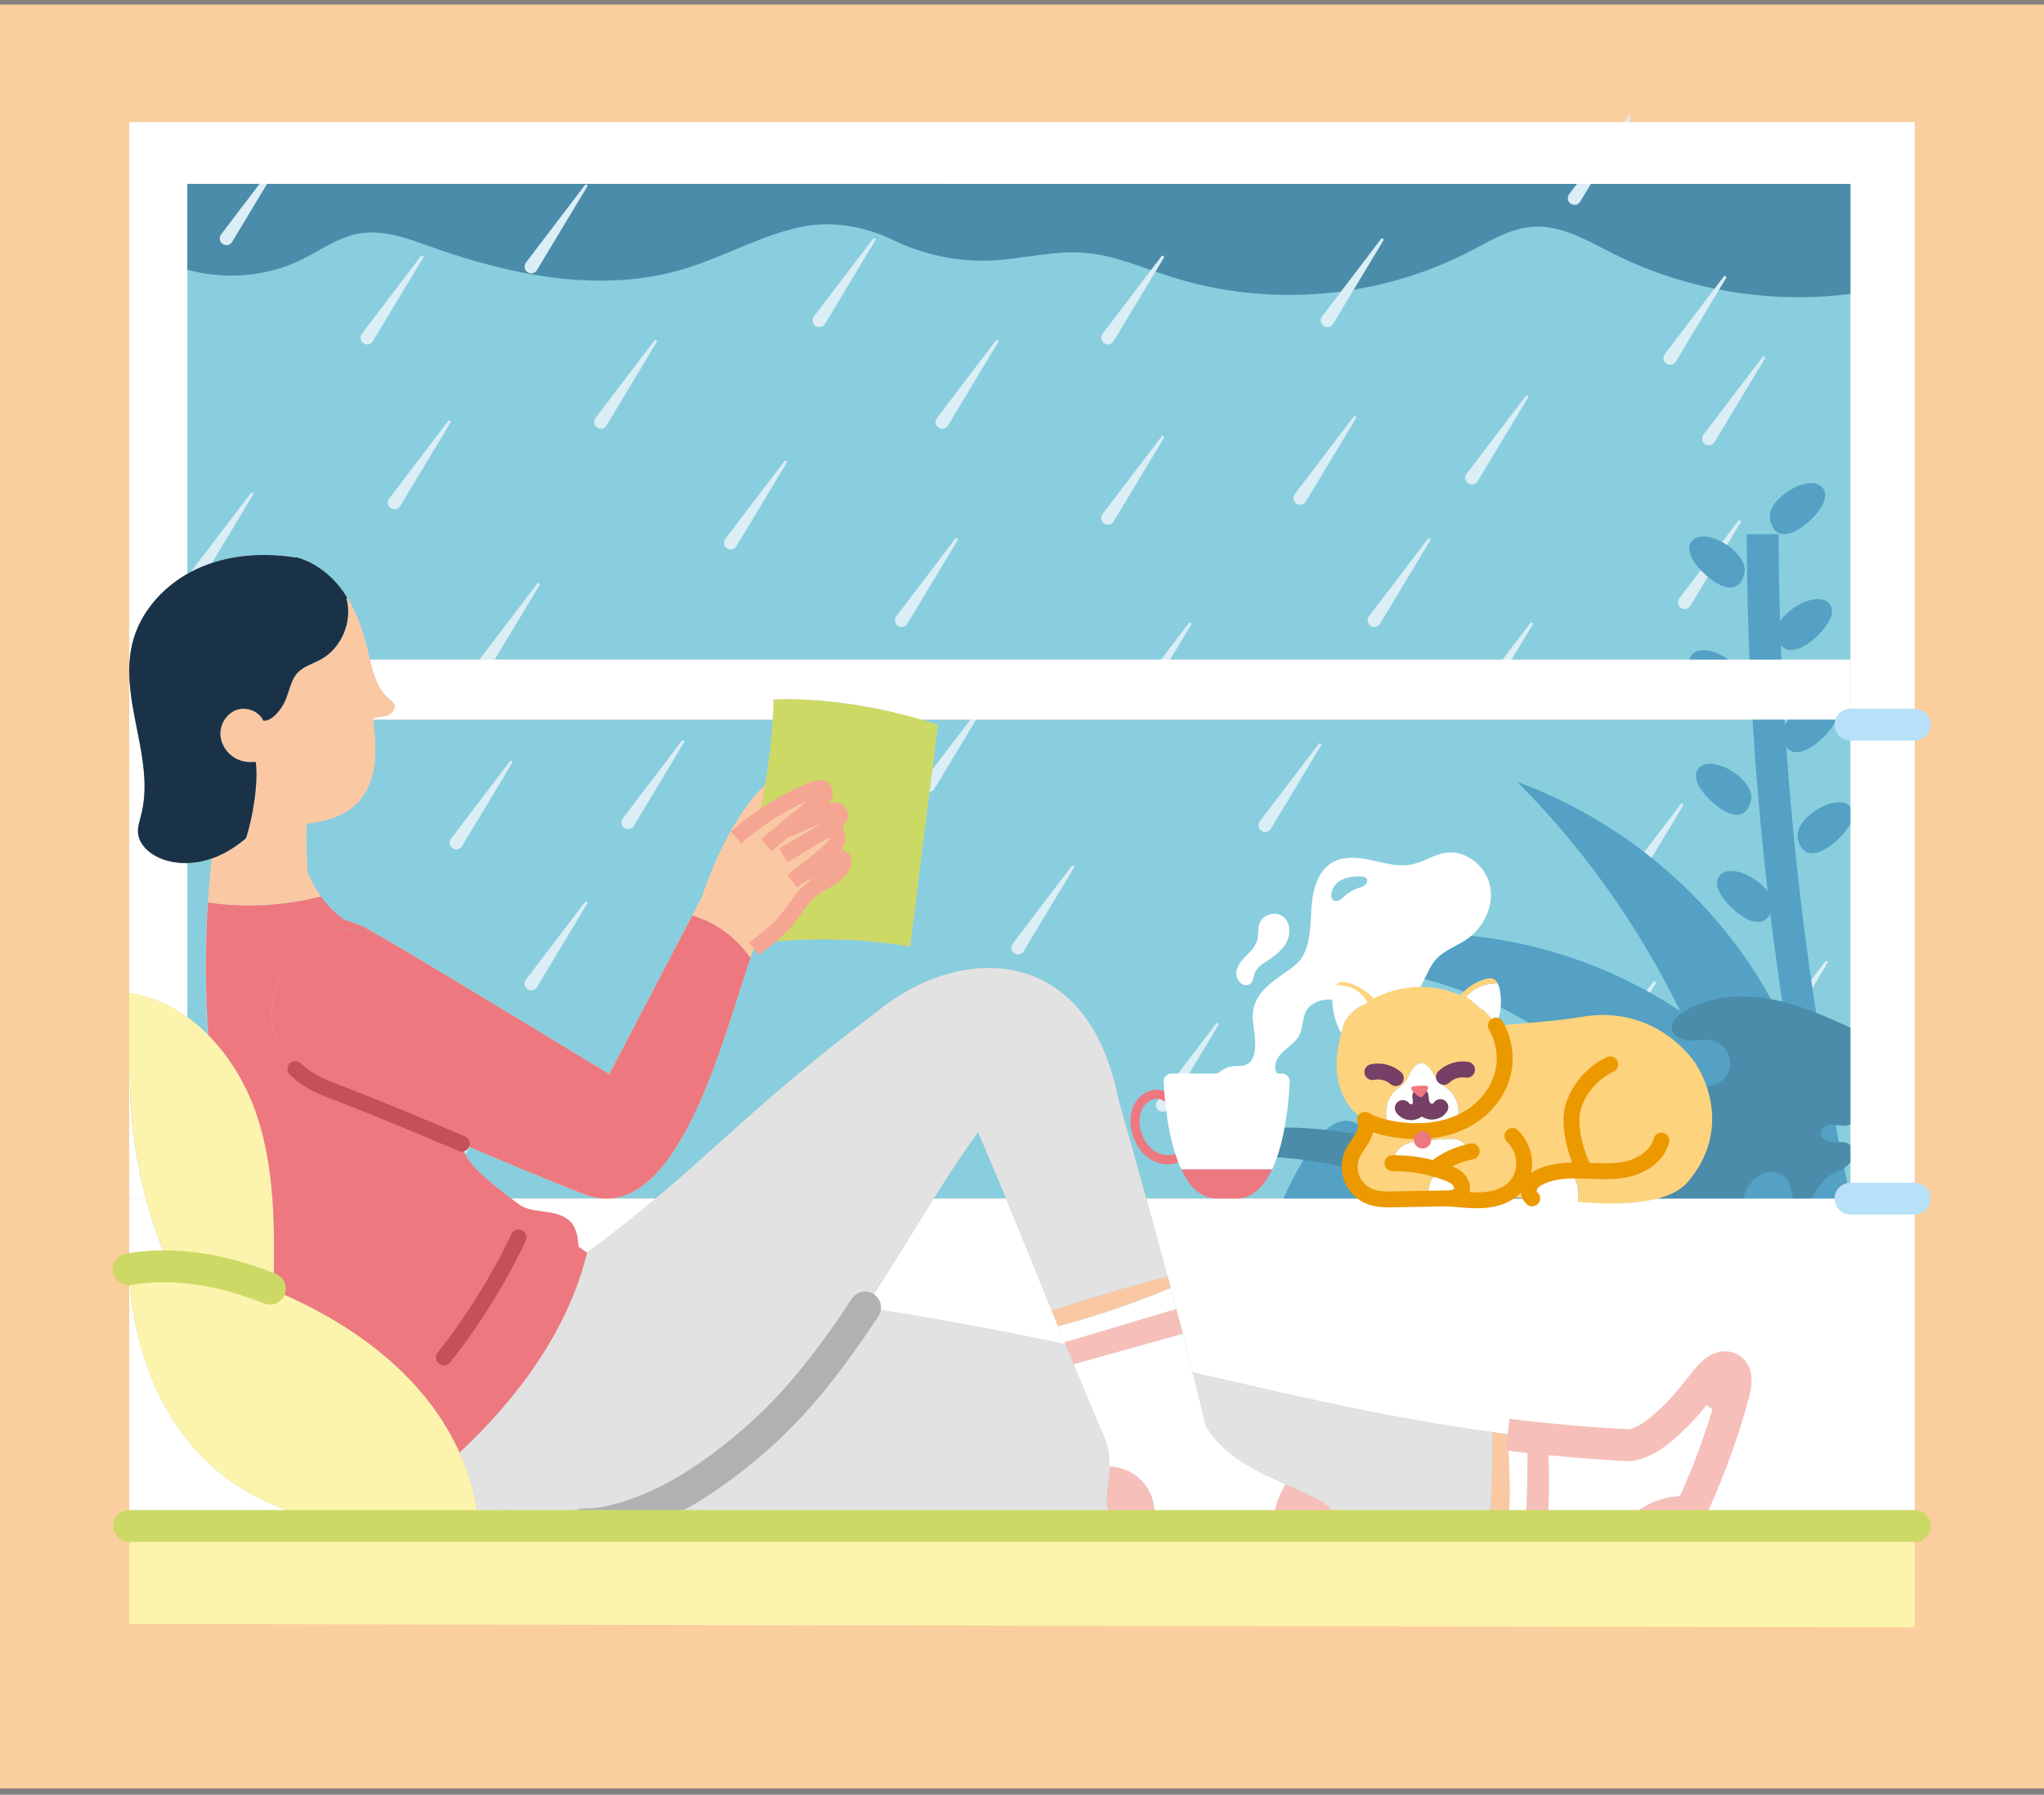 <svg fill="none" height="202" viewBox="0 0 230 202" width="230" xmlns="http://www.w3.org/2000/svg" xmlns:xlink="http://www.w3.org/1999/xlink"><rect x="0" y="0" width="230" height="202" fill="#808080" stroke="none"/><clipPath id="a"><path d="m0 .51h230v200.779h-230z"/></clipPath><g clip-path="url(#a)"><path d="m230 .51h-230v200.778h230z" fill="#fbce9d"/><path d="m68.237 134.906c8.907 0 13.534-19.507 16.231-27.152.133-.349.255-.677.368-.975.736-.554 1.471-1.108 2.166-1.724l.021.031c-.01.308-.031.605-.041.913 4.74-.513 10.736-.328 15.424.554l3.126-24.966c-.623-.205-1.267-.41-1.92-.595h104.618v53.914h-79.245c-1.767-6.393-3.116-11.062-3.116-11.062-3.452-17.814-17.875-17.588-27.16-9.995-12.196 9.174-17.12 14.5-24.934 21.057z" fill="#88cede"/><path d="m113.212 134.906h-8.171c1.634-2.576 3.289-5.1 5.015-7.481 1.073 2.473 2.125 4.967 3.156 7.481z" fill="#88cede"/><path d="m23.364 101.576c-.368 4.946-.398 9.913 0 14.849-.715-.708-1.481-1.365-2.288-1.94v-17.352c.94-.01 1.879-.195 2.758-.513-.194 1.652-.357 3.304-.47 4.956z" fill="#88cede"/><path d="m52.017 128.749c4.556 1.929 9.101 3.868 13.698 5.654.878.339 1.716.503 2.523.503h-10.725c-1.226-.924-2.339-1.837-3.218-2.638-1.052-.954-2.115-2.103-2.278-3.519z" fill="#88cede"/><path d="m77.9 103.044-9.336 17.865s-19.244-11.749-25.812-15.556c-.725-.421-1.297-.749-1.675-.944-.776-.411-1.634-.647-2.472-.965-.95-.718-1.788-1.58-2.492-2.545-.613-.841-1.124-1.765-1.502-2.74-.133-1.806-.174-3.622-.112-5.428 2.094-.298 4.178-.821 5.649-2.278 1.216-1.211 1.828-2.925 2.012-4.638.184-1.601.01-3.222-.184-4.823h44.985c-.153 2.463-.439 4.915-.858 7.347-3.228 3.099-5.69 8.353-7.089 12.581z" fill="#88cede"/><path d="m33.324 62.716-.01.041c-3.769-.595-7.732-.328-11.195 1.293-.357.164-.705.349-1.042.544v-43.899h187.153v53.544h-166.621c-.092-.4-.184-.8-.276-1.19-.48-2.011-1.154-4.002-2.247-5.746-.235-.4-.501-.79-.797-1.17-1.267-1.611-3.013-2.904-4.964-3.417z" fill="#88cede"/><path d="m106.268 20.695c.838-.926 1.46-2.012 1.732-3.257h-91.514l-.479 10.633c5.218 3.453 12.262 3.914 17.882 1.172 2.126-1.038 4.101-2.512 6.426-2.943 2.811-.521 5.638.564 8.332 1.524 9.098 3.24 19.12 5.228 28.363 2.434 4.415-1.334 8.496-3.717 13.004-4.691.022-.005.044-.009.066-.014 3.54-.754 7.197-.084 10.462 1.483 3.435 1.649 7.269 2.466 11.074 2.279 3.494-.171 6.955-1.142 10.443-.861 3.343.269 6.474 1.667 9.67 2.688 11.029 3.525 23.436 2.467 33.716-2.876 2.265-1.177 4.534-2.584 7.079-2.746 3.202-.203 6.139 1.59 9.009 3.031 9.174 4.606 19.893 6.032 29.944 3.986v-11.842z" fill="#4a8caa"/><path d="m50.69 47.555-5.656 9.401c-.214.356-.676.471-1.031.255s-.469-.679-.254-1.036c.014-.024.03-.046.046-.068l6.641-8.728c.052-.068.149-.081.217-.029.063.049.078.137.038.204z" fill="#dbedf5"/><path d="m31.776 17.828-5.656 9.401c-.214.356-.676.471-1.031.255-.355-.215-.469-.679-.254-1.036.014-.024.03-.047.046-.068l6.641-8.728c.052-.068.149-.081.216-.029.063.048.078.137.038.204z" fill="#dbedf5"/><path d="m47.615 29.005-5.656 9.401c-.214.356-.676.471-1.031.255-.355-.215-.469-.679-.254-1.036.014-.024.03-.047.046-.068l6.641-8.728c.052-.068.149-.081.216-.029.063.048.078.137.038.204z" fill="#dbedf5"/><path d="m60.714 65.85-5.656 9.401c-.214.357-.676.471-1.031.255s-.469-.679-.254-1.036c.014-.023.03-.046.046-.068l6.641-8.728c.052-.068.149-.081.217-.029.063.048.078.137.038.203z" fill="#dbedf5"/><path d="m88.518 52.087-5.656 9.401c-.214.356-.676.471-1.031.255s-.469-.679-.254-1.036c.014-.024.03-.046.046-.068l6.641-8.728c.052-.068.149-.081.216-.029.063.048.078.137.038.203z" fill="#dbedf5"/><path d="m112.328 38.49-5.656 9.401c-.215.357-.676.471-1.031.255s-.469-.679-.254-1.036c.014-.024.03-.046.046-.068l6.64-8.728c.052-.068.149-.081.217-.029.063.048.078.137.038.203z" fill="#dbedf5"/><path d="m98.487 27.058-5.656 9.401c-.215.357-.676.471-1.031.256-.355-.216-.469-.679-.254-1.036.014-.023.03-.046.046-.068l6.641-8.728c.052-.068.149-.081.216-.029.063.048.078.137.038.203z" fill="#dbedf5"/><path d="m76.975 83.56-5.656 9.401c-.214.356-.676.471-1.031.255-.355-.215-.469-.679-.254-1.036.014-.024.03-.046.046-.068l6.641-8.728c.052-.068.149-.081.217-.029.063.048.078.137.038.203z" fill="#dbedf5"/><path d="m57.639 85.848-5.656 9.401c-.214.356-.676.471-1.031.255-.355-.216-.469-.679-.254-1.036.014-.024.03-.047.046-.068l6.641-8.728c.052-.068.149-.081.216-.029.063.048.078.137.038.204z" fill="#dbedf5"/><path d="m73.901 38.49-5.656 9.401c-.214.357-.676.471-1.031.255s-.469-.679-.254-1.036c.014-.024.03-.046.046-.068l6.641-8.728c.052-.068.149-.081.217-.029.063.048.078.137.038.203z" fill="#dbedf5"/><path d="m66.078 20.999-5.656 9.401c-.214.356-.676.471-1.031.255-.355-.215-.469-.679-.254-1.036.014-.024.03-.047.046-.068l6.641-8.728c.052-.068.149-.081.217-.029.063.048.078.137.038.204z" fill="#dbedf5"/><path d="m28.476 55.678-5.656 9.401c-.214.356-.676.471-1.031.255-.355-.215-.469-.679-.254-1.036.014-.024.03-.047.046-.068l6.641-8.728c.052-.068.149-.081.216-.029.063.048.078.137.038.204z" fill="#dbedf5"/><path d="m102.006 114.263-11.595 17.094" stroke="#4a8caa" stroke-miterlimit="10" stroke-width="3.582"/><path d="m110.826 79.357-5.656 9.401c-.215.356-.676.471-1.031.255s-.469-.679-.254-1.036c.014-.024.029-.047.046-.068l6.64-8.728c.052-.068.149-.081.217-.029.063.048.078.137.038.204z" fill="#dbedf5"/><path d="m107.752 60.807-5.656 9.401c-.215.356-.677.471-1.031.255-.355-.215-.469-.679-.255-1.036.014-.024.03-.046.046-.068l6.641-8.728c.052-.068.149-.081.216-.029.064.048.079.137.039.204z" fill="#dbedf5"/><path d="m34.045 145.673-11.595 17.094" stroke="#4a8caa" stroke-miterlimit="10" stroke-width="3.582"/><g fill="#dbedf5"><path d="m42.866 110.767-5.656 9.402c-.214.356-.676.471-1.031.255-.355-.215-.469-.679-.254-1.036.014-.023.03-.046.046-.067l6.641-8.728c.052-.068.149-.081.216-.029.063.048.078.137.038.203z"/><path d="m52.89 129.063-5.656 9.402c-.214.356-.676.47-1.031.255-.355-.216-.469-.679-.254-1.036.014-.023.03-.046.046-.068l6.641-8.727c.052-.069.149-.082.216-.029.063.048.078.136.038.203z"/><path d="m80.694 115.3-5.656 9.401c-.214.357-.676.471-1.031.255-.355-.215-.469-.679-.254-1.035.014-.024.03-.047.046-.068l6.641-8.728c.052-.068.149-.081.217-.029.063.049.078.137.038.204z"/><path d="m69.152 146.773-5.656 9.401c-.215.357-.676.471-1.031.256-.355-.216-.469-.679-.254-1.036.014-.023.03-.046.046-.068l6.641-8.727c.052-.069.149-.082.217-.03.063.049.078.137.038.204z"/><path d="m49.816 149.06-5.656 9.402c-.214.356-.676.471-1.031.255-.355-.215-.469-.679-.254-1.036.014-.023.03-.046.046-.068l6.641-8.727c.052-.068.149-.081.216-.029.063.048.078.137.038.203z"/><path d="m66.078 101.703-5.656 9.401c-.214.357-.676.471-1.031.256-.355-.216-.469-.68-.254-1.036.014-.024.03-.047.046-.068l6.641-8.728c.052-.068.149-.081.217-.029.063.049.078.137.038.204z"/><path d="m99.928 124.02-5.656 9.402c-.214.356-.676.47-1.031.255-.355-.216-.469-.679-.254-1.036.014-.023.03-.046.046-.068l6.641-8.727c.052-.068.149-.081.216-.029.063.048.078.136.038.203z"/><path d="m120.85 97.653-5.656 9.401c-.214.357-.676.471-1.031.256-.355-.216-.469-.68-.254-1.036.014-.024.03-.047.046-.068l6.64-8.728c.052-.068.149-.081.217-.029.063.048.078.137.038.203z"/><path d="m148.655 83.89-5.657 9.401c-.214.357-.676.471-1.031.255s-.469-.679-.254-1.036c.014-.023.03-.046.046-.068l6.641-8.728c.051-.068.148-.081.216-.029.063.048.078.137.039.203z"/><path d="m172.465 70.293-5.656 9.401c-.215.357-.676.471-1.031.255s-.469-.679-.255-1.036c.015-.024.03-.046.046-.068l6.641-8.728c.052-.068.149-.081.217-.029.063.048.078.137.038.203z"/><path d="m137.112 115.363-5.656 9.401c-.215.357-.676.471-1.031.256-.355-.216-.469-.68-.255-1.036.015-.024.03-.047.046-.068l6.641-8.728c.052-.068.149-.081.217-.029.063.049.078.137.038.204z"/><path d="m117.776 117.65-5.656 9.402c-.215.356-.676.471-1.031.255-.355-.215-.469-.679-.254-1.036.014-.023.029-.046.046-.067l6.64-8.728c.052-.068.149-.081.217-.029.063.048.078.137.038.203z"/><path d="m134.038 70.293-5.657 9.401c-.214.357-.676.471-1.031.255s-.468-.679-.254-1.036c.014-.024.03-.046.046-.068l6.641-8.728c.052-.068.149-.081.216-.029.063.048.079.137.039.203z"/><path d="m155.665 27.058-5.656 9.401c-.214.357-.676.471-1.031.256-.355-.216-.469-.679-.254-1.036.014-.023.03-.046.046-.068l6.64-8.728c.052-.068.149-.081.217-.029.063.048.078.137.038.203z"/><path d="m183.469 13.295-5.656 9.401c-.214.357-.676.471-1.031.255s-.469-.679-.254-1.036c.014-.024.03-.046.046-.068l6.641-8.728c.051-.068.148-.081.216-.029.063.048.078.137.038.203z"/><path d="m171.927 44.768-5.656 9.401c-.215.357-.676.471-1.031.255s-.469-.679-.255-1.036c.015-.024.03-.046.046-.068l6.641-8.728c.052-.068.149-.081.217-.029.063.048.078.137.038.203z"/><path d="m152.591 47.056-5.656 9.401c-.215.357-.676.471-1.031.255s-.469-.679-.254-1.036c.014-.024.029-.046.046-.068l6.64-8.728c.052-.068.149-.081.217-.029.063.049.078.137.038.204z"/><path d="m130.964 49.299-5.657 9.401c-.214.357-.676.471-1.031.255s-.469-.679-.254-1.036c.014-.024.03-.047.046-.068l6.641-8.728c.051-.068.148-.081.216-.029.063.048.078.137.039.203z"/><path d="m130.964 29.005-5.657 9.401c-.214.356-.676.471-1.031.255s-.469-.679-.254-1.036c.014-.024.03-.047.046-.068l6.641-8.728c.051-.068.148-.081.216-.029.063.048.078.137.039.204z"/><path d="m162.734 97.476-5.656 9.402c-.215.356-.676.471-1.031.255-.355-.215-.469-.679-.254-1.036.014-.023.029-.046.046-.067l6.64-8.728c.052-.068.149-.081.217-.029.063.048.078.137.038.203z"/><path d="m170.756 125.092-5.656 9.402c-.215.356-.676.47-1.031.255-.355-.216-.469-.679-.254-1.036.014-.023.029-.046.046-.068l6.64-8.727c.052-.068.149-.081.217-.029.063.048.078.136.038.203z"/><path d="m160.94 60.807-5.656 9.401c-.215.356-.676.471-1.031.255-.355-.215-.469-.679-.254-1.036.014-.024.029-.046.046-.068l6.64-8.728c.052-.068.149-.081.217-.029.063.048.078.137.038.204z"/><path d="m194.228 31.294-5.656 9.401c-.214.357-.676.471-1.031.255s-.469-.679-.254-1.036c.014-.023.03-.046.046-.068l6.64-8.728c.052-.068.149-.081.217-.029.063.048.078.137.038.203z"/><path d="m198.586 40.357-5.657 9.401c-.214.356-.676.471-1.031.255s-.469-.679-.254-1.036c.014-.024.03-.046.046-.068l6.641-8.728c.051-.068.148-.081.216-.029.063.048.078.137.039.204z"/><path d="m189.383 90.677-5.657 9.401c-.214.357-.676.471-1.031.256-.355-.216-.468-.68-.254-1.036.014-.024.03-.047.046-.068l6.641-8.728c.051-.068.148-.081.216-.029.063.048.078.137.039.203z"/><path d="m205.644 108.387-5.656 9.401c-.214.357-.676.471-1.031.255-.355-.215-.469-.679-.254-1.035.014-.024.03-.047.046-.068l6.64-8.728c.052-.068.149-.081.217-.029.063.048.078.137.038.204z"/><path d="m186.308 110.674-5.656 9.402c-.214.356-.676.47-1.031.255-.355-.216-.469-.679-.254-1.036.014-.023.03-.046.046-.068l6.64-8.727c.052-.068.149-.081.217-.029.063.048.078.136.038.203z"/><path d="m195.867 58.784-5.657 9.401c-.214.356-.676.471-1.031.255-.354-.215-.468-.679-.254-1.036.014-.024.03-.046.046-.068l6.641-8.728c.052-.068.149-.081.216-.029.063.048.079.137.039.204z"/></g><path d="m190.229 73.914c-.305.561-.077 1.262.23 1.823.958 1.747 4.975 5.234 5.826 1.557.559-2.416-4.854-5.588-6.056-3.379z" fill="#54a1c5"/><path d="m190.229 61.127c-.305.561-.077 1.262.23 1.823.958 1.747 4.975 5.234 5.826 1.557.559-2.416-4.854-5.588-6.056-3.379z" fill="#54a1c5"/><path d="m205.239 55.123c.305.561.077 1.262-.23 1.823-.958 1.747-4.975 5.234-5.826 1.557-.559-2.416 4.854-5.588 6.056-3.379z" fill="#54a1c5"/><path d="m206.003 68.168c.305.561.077 1.262-.23 1.823-.958 1.747-4.975 5.234-5.826 1.557-.559-2.416 4.854-5.588 6.056-3.379z" fill="#54a1c5"/><path d="m206.61 79.66c.306.561.077 1.262-.23 1.823-.957 1.747-4.975 5.234-5.826 1.557-.559-2.416 4.854-5.588 6.056-3.379z" fill="#54a1c5"/><path d="m208.359 91.038c.305.561.077 1.262-.23 1.823-.958 1.747-4.975 5.234-5.826 1.557-.559-2.416 4.854-5.588 6.056-3.379z" fill="#54a1c5"/><path d="m184.204 123.679c-5.523-4.719-12.963-7.102-20.185-6.465-.349 1.225 1.046 2.179 2.217 2.669 1.171.491 2.585 1.384 2.303 2.627-.238 1.05-1.664 1.417-2.634.959s-1.575-1.432-2.134-2.35-1.188-1.884-2.175-2.303c-1.463-.621-3.107.173-4.495.948-1.107.617-2.213 1.234-3.319 1.851-.678.379-1.449.908-1.436 1.688.018 1.04 1.327 1.448 2.349 1.615 1.023.167 2.315.767 2.126 1.79-.168.913-1.432 1.133-2.286.778-.853-.355-1.557-1.053-2.456-1.266-1.824-.432-3.422 1.246-4.458 2.814-1.144 1.734-2.156 3.556-3.023 5.445-.508 1.106-.956 2.449-.321 3.488.812 1.33 2.734 1.215 4.27.982 7.058-1.072 14.265-1.152 21.345-.235 2.986.387 6.019.949 8.984.418 4.244-.76 7.76-3.64 11.067-6.419 1.252-1.052 2.603-2.289 2.715-3.925.098-1.425-.828-2.763-2.011-3.554-1.183-.792-2.598-1.141-3.98-1.476z" fill="#54a1c5"/><path d="m184.795 136.826c-2.985-5.504-6.41-10.839-10.871-15.223-4.46-4.383-10.04-7.788-16.186-8.87 1.409 1.46 2.818 2.92 4.227 4.38 5.812 6.024 11.787 12.303 14.599 20.202z" fill="#4a8caa"/><path d="m172.928 135.404c-7.416-4.64-15.92-7.514-24.62-8.32-3.043-.282-6.18-.304-9.073.685-.502.171-1.058.444-1.178.962-.116.498.257 1.005.72 1.218.463.214.992.207 1.501.204 7.321-.04 14.646 1.595 21.261 4.746 2.656 1.265 5.487 2.817 8.363 2.207z" fill="#4a8caa"/><path d="m198.342 60.123c.076 28.832 3.638 57.654 10.585 85.629" stroke="#54a1c5" stroke-miterlimit="10" stroke-width="3.582"/><path d="m198.024 142.811c-2.927-20.574-12.655-40.113-27.288-54.806 10.208 3.749 19.233 10.681 25.511 19.595 6.277 8.914 9.78 19.771 9.9 30.69z" fill="#54a1c5"/><path d="m200.323 124.066c-10.73-13.426-28.594-20.725-45.606-18.637.063 1.503 1.148 2.801 2.437 3.567 1.288.766 2.774 1.105 4.216 1.508 10.561 2.956 19.909 10.072 25.598 19.487 1.781 2.947 3.282 6.187 5.918 8.395 2.636 2.207 6.908 2.973 9.377.578z" fill="#54a1c5"/><path d="m208.628 115.851c-3.092-1.412-6.225-2.836-9.569-3.429-3.345-.593-6.979-.273-9.819 1.599-.575.379-1.163.922-1.148 1.613.02.889 1.031 1.427 1.915 1.468.885.041 1.784-.211 2.648-.015 1.245.284 2.167 1.597 2.015 2.871-.151 1.274-1.356 2.332-2.633 2.313-2.286-.034-3.778-2.931-6.064-2.925-1.351.004-2.461 1.039-3.334 2.074-.607.719-1.187 1.5-1.412 2.415-.226.914-.017 1.994.728 2.567 1.469 1.13 3.678-.339 5.411.31 1.609.602 1.981 3.049.796 4.296s-3.36 1.176-4.675.068c-1.097-.926-2.007-2.549-3.422-2.318-1.163.191-1.693 1.55-1.924 2.711-.638 3.216-.661 6.553-.067 9.777.419 2.275 1.434 4.801 3.632 5.494 2.33.733 4.688-.963 7.113-1.248 1.287-.151 2.581.103 3.87.244 1.288.141 2.65.157 3.81-.423 1.16-.581 2.032-1.918 1.702-3.177-.197-.746-.781-1.486-.497-2.203.186-.472.706-.756.861-1.239.199-.623-.339-1.288-.966-1.467-.627-.18-1.294-.014-1.925.152.133-1.099.272-2.218.727-3.227.454-1.008 1.283-1.908 2.356-2.164 1.072-.256 2.357.312 2.665 1.376.158.545.079 1.195.46 1.613.518.569 1.502.265 2.02-.303.519-.568.798-1.33 1.345-1.871.675-.667 1.659-.906 2.431-1.457.771-.552 1.277-1.764.593-2.422-.485-.467-1.254-.364-1.926-.37s-1.509-.349-1.489-1.023c.016-.537.603-.885 1.136-.924.534-.038 1.066.122 1.599.089 1.266-.078 2.248-1.25 2.538-2.49.289-1.24.043-2.535-.203-3.784z" fill="#4a8caa"/><path d="m128.984 134.906c.746 2.678 1.563 5.674 2.39 8.753-4.576 1.2-8.529 2.37-13.034 3.837-1.706-4.207-3.401-8.414-5.128-12.59z" fill="#98cce4"/><path d="m65.633 171.57v.185h-11.777c-.071-1.16-.245-2.319-.511-3.448 3.82 1.98 8.447 3.263 12.288 3.263z" fill="#98cce4"/><path d="m16.429 134.906h-1.89v-13.905h.071c0 4.69.613 9.379 1.818 13.905z" fill="#fff"/><path d="m42.752 105.353c-10.45-4.639-18.233 12.539-5.751 17.27 5.066 1.908 10.041 4.022 15.015 6.126.164 1.416 1.226 2.565 2.278 3.52.878.8 1.992 1.713 3.218 2.637h-26.854c-.245-3.325-.776-6.588-1.869-9.728-1.134-3.243-3.003-6.342-5.424-8.753-.398-4.936-.368-9.903 0-14.849 4.239.626 8.601.401 12.748-.677.705.965 1.542 1.827 2.492 2.545.838.318 1.696.554 2.472.965.378.195.95.523 1.675.944z" fill="#98cce4"/><path d="m51.72 163.484c.705 1.549 1.256 3.171 1.624 4.823-2.421-1.252-4.525-2.791-5.894-4.464-2.022-1.457-3.933-3.068-5.72-4.802-4.045-3.951-7.406-8.528-10.092-13.484.776.339 1.532.688 2.288 1.057 5.117 2.514 9.908 5.839 13.575 10.21 1.696 2.011 3.136 4.259 4.219 6.66z" fill="#98cce4"/><path d="m68.442 171.303c6.292-1.334 11.788-5.131 16.65-9.358 4.729-4.115 8.631-9.307 12.247-14.787 8.304 1.283 15.7 2.699 22.544 4.135.306.749.612 1.499.919 2.248 1.164 2.842 2.349 5.674 3.555 8.486l-.021.01c.378.944.521 1.981.511 3.027 0 .585-.051 1.15-.123 1.714-.092.728-.214 1.457-.194 2.196.021.728.215 1.478.695 2.032.357.42.909.687 1.45.687v.062h-61.042v-.185c1.001 0 1.941-.082 2.809-.267z" fill="#98cce4"/><path d="m183.234 162.663.01-.236c1.931-.339 3.657-1.478 5.077-2.832.899-.862 1.695-1.816 2.472-2.781.807 1.242 2.135 2.145 3.585 2.442-.96 3.15-2.104 6.239-3.442 9.246l-.021-.01c-3.105-.534-6.445.749-8.417 3.222v.041h-8.376c.215-3.263.215-6.527.021-9.79v-.01c2.931.298 5.945.534 9.091.708z" fill="#98cce4"/><path d="m194.644 154.013c.847.461.735 1.693.48 2.626-.235.873-.48 1.745-.746 2.617-1.45-.297-2.778-1.2-3.585-2.442.47-.565.919-1.139 1.389-1.704.623-.749 1.604-1.559 2.462-1.097z" fill="#98cce4"/><path d="m208.229 134.906h7.232v36.849h-26.017v-.042c.521-1.056 1.022-2.124 1.492-3.211 1.338-3.007 2.482-6.096 3.442-9.246.266-.872.511-1.744.746-2.617.255-.933.367-2.165-.48-2.627-.858-.461-1.839.349-2.462 1.098-.47.565-.92 1.139-1.389 1.704-.777.964-1.573 1.919-2.472 2.781-1.42 1.354-3.146 2.493-5.077 2.832l-.01.236c-3.146-.175-6.16-.411-9.091-.708-.777-.082-1.532-.164-2.288-.257-.746-.082-1.492-.164-2.227-.256-.572-.082-1.144-.154-1.716-.236-11.614-1.57-22.115-4.054-33.709-6.722-.357-1.426-.735-2.904-1.123-4.381-.235-.924-.48-1.837-.725-2.761-.205-.79-.419-1.57-.623-2.349-.123-.452-.246-.893-.358-1.334-.827-3.079-1.645-6.075-2.39-8.753z" fill="#fff"/><path d="m148.249 168.728c.48.246.95.513 1.307.913.347.4.562.964.409 1.477-.082.267-.276.503-.531.637h-6.211c.061-1.652.552-3.284 1.43-4.69 1.205.534 2.421 1.057 3.596 1.663z" fill="#98cce4"/><path d="m30.78 145.198c.286.113.572.236.858.359 2.686 4.956 6.047 9.533 10.092 13.484 1.788 1.734 3.698 3.345 5.72 4.802 1.369 1.673 3.473 3.212 5.894 4.464.266 1.129.439 2.288.511 3.448h-13.34c-21.43-2.022-25.24-19.528-25.904-26.947h-.071v-1.96c1.502-.256 3.013-.359 4.525-.318 3.984.092 7.967 1.139 11.716 2.668z" fill="#98cce4"/><path d="m103.611 80.992h-16.65c.041-.677.082-1.355.102-2.032l-.01-.226c5.189-.226 11.369.729 16.558 2.257z" fill="#98cce4"/><path d="m174.143 161.965c.194 3.263.194 6.527-.021 9.79h-2.461c.194-3.335.255-6.68.194-10.026v-.031c.756.093 1.511.175 2.288.257z" fill="#98cce4"/><path d="m169.607 161.647c.276 3.356.327 6.742.164 10.108h-2.217c.286-3.51.409-7.019.358-10.549.572.082 1.144.154 1.716.236z" fill="#98cce4"/><path d="m171.855 161.729c.061 3.345 0 6.691-.194 10.026h-1.89c.163-3.366.112-6.752-.164-10.108l.021-.205c.735.092 1.481.174 2.227.256z" fill="#98cce4"/><path d="m190.936 168.502c-.47 1.087-.971 2.155-1.492 3.212v.041h-6.946v-.041c1.972-2.473 5.312-3.756 8.417-3.223z" fill="#98cce4"/><path d="m40.515 171.755h-25.976v-26.947h.071c.664 7.419 4.474 24.925 25.904 26.947z" fill="#fff"/><path d="m53.855 171.755h11.777 61.042 3.085 13.463 6.211 18.12 2.207.01 1.89 2.461 8.376 6.946 26.017v11.41l-200.922-.379v-11.031h25.976z" fill="#fcf3ac"/><path d="m149.965 171.118c.153-.513-.062-1.077-.409-1.477-.357-.401-.827-.667-1.307-.914-1.175-.605-2.391-1.128-3.596-1.662-1.195-.534-2.38-1.067-3.524-1.683-2.155-1.18-4.198-2.75-5.455-4.864-.429-1.878-.929-3.909-1.471-6.034 11.594 2.668 22.095 5.152 33.709 6.722.051 3.53-.072 7.039-.358 10.548h-18.12c.255-.133.449-.369.531-.636z" fill="#98cce4"/><path d="m129.76 171.601v.154h-3.085v-.062c-.541 0-1.093-.267-1.45-.687-.48-.555-.674-1.304-.695-2.032-.02-.739.102-1.468.194-2.196.072-.565.123-1.129.123-1.714 1.542.031 3.044.801 3.984 2.011.97 1.263 1.328 2.987.929 4.526z" fill="#98cce4"/><path d="m135.674 160.518c1.257 2.114 3.3 3.684 5.455 4.864 1.144.616 2.329 1.15 3.524 1.683-.878 1.406-1.369 3.038-1.43 4.69h-13.463v-.154c.399-1.539.041-3.263-.929-4.525-.94-1.211-2.442-1.981-3.984-2.012.01-1.046-.133-2.083-.511-3.027l.021-.01c-1.206-2.812-2.391-5.644-3.555-8.486 4.096-1.15 8.182-2.299 12.268-3.438h.01c.388 1.478.766 2.955 1.124 4.382.541 2.124 1.041 4.156 1.47 6.033z" fill="#98cce4"/><path d="m58.625 135.726c.776.431 1.736.534 2.635.657 1.134.144 2.37.4 3.085 1.303.572.729.674 1.714.756 2.638l.96.677c-2.186 8.804-7.753 16.285-14.341 22.483-1.083-2.401-2.523-4.649-4.219-6.66-3.667-4.371-8.458-7.696-13.575-10.21-.756-.37-1.512-.718-2.288-1.057-.296-.534-.572-1.057-.838-1.591.061-3.016.071-6.064-.143-9.06h26.854c.357.277.735.554 1.113.82z" fill="#98cce4"/><path d="m30.801 143.967c.266.533.541 1.056.838 1.59-.286-.123-.572-.246-.858-.359.01-.411.02-.821.02-1.231z" fill="#98cce4"/><path d="m29.565 80.992h.684c-.204.092-.409.133-.613.123-.02-.041-.041-.082-.071-.123z" fill="#98cce4"/><path d="m39.085 67.303c1.093 1.744 1.767 3.735 2.247 5.746.092.39.184.79.276 1.19h-5.536c2.36-1.283 3.626-4.289 2.911-6.875z" fill="#98cce4"/><path d="m94.816 96.661c-.184-.154-.46-.061-.684.031-1.389.626-2.778 1.252-4.178 1.868 1.124-.852 2.216-1.755 3.289-2.678.48-.41.991-.913.981-1.549-.02-.523-.419-1.036-.245-1.539.133-.4.623-.698.552-1.119-.051-.277-.337-.462-.613-.472-.286-.021-.552.092-.807.205-1.655.718-3.32 1.426-4.974 2.134 1.359-1.129 2.717-2.257 4.076-3.376.204-.174.419-.349.531-.585.122-.246.122-.564-.061-.749-.266-.257-.695-.144-1.032-.01-2.237.893-4.372 2.052-6.333 3.468.306-1.313.562-2.627.786-3.951.419-2.432.705-4.885.858-7.347h16.65c.653.185 1.297.39 1.92.595l-3.126 24.966c-4.688-.882-10.684-1.067-15.424-.554.01-.308.031-.605.041-.913l-.021-.031c.572-.492 1.113-1.026 1.593-1.611.919-1.139 1.624-2.483 2.789-3.376 1.175-.913 2.809-1.365 3.463-2.699.112-.236.163-.544-.031-.708z" fill="#98cce4"/><path d="m30.658 134.906h-3.647c-.715-2.114-1.318-4.259-1.818-6.424-.919-3.971-1.522-8.004-1.828-12.057 2.421 2.411 4.29 5.51 5.424 8.753 1.093 3.14 1.624 6.403 1.869 9.728z" fill="#98cce4"/><path d="m29.565 80.992h-4.29c.317-.482.776-.882 1.318-1.077 1.083-.39 2.421.072 2.973 1.077z" fill="#98cce4"/><path d="m84.346 107.713c-1.532-2.227-3.851-3.91-6.445-4.669l1.113-2.124c1.399-4.228 3.861-9.482 7.089-12.581-.225 1.324-.48 2.637-.786 3.951 1.961-1.416 4.096-2.576 6.333-3.468.337-.133.766-.246 1.032.01.184.185.184.503.061.749-.112.236-.327.41-.531.585-1.359 1.119-2.717 2.247-4.076 3.376 1.655-.708 3.32-1.416 4.974-2.134.255-.113.521-.226.807-.205.276.01.562.195.613.472.071.421-.419.718-.552 1.119-.174.503.225 1.016.245 1.539.01.636-.5 1.139-.981 1.55-1.073.924-2.166 1.827-3.289 2.678 1.399-.616 2.789-1.242 4.178-1.867.225-.092.5-.185.684-.031.194.164.143.472.031.708-.654 1.334-2.288 1.786-3.463 2.699-1.165.893-1.869 2.237-2.789 3.376-.48.585-1.021 1.119-1.593 1.611-.695.616-1.43 1.17-2.166 1.724-.112.298-.235.626-.368.975z" fill="#98cce4"/><path d="m132.355 147.343c-4.178 1.251-8.366 2.503-12.554 3.745-.245-.595-.49-1.201-.736-1.806 4.423-1.18 8.336-2.514 12.575-4.269l.092-.02c.204.78.418 1.559.623 2.35z" fill="#98cce4"/><path d="m119.801 151.088c4.188-1.242 8.376-2.494 12.554-3.745.245.923.49 1.836.725 2.76h-.01c-4.086 1.139-8.172 2.288-12.268 3.437-.307-.749-.613-1.498-.919-2.247-.031-.061-.051-.133-.082-.205z" fill="#98cce4"/><path d="m131.732 144.993-.092.02c-4.239 1.755-8.152 3.089-12.575 4.269-.245-.595-.48-1.19-.725-1.785 4.505-1.468 8.458-2.638 13.034-3.838.112.441.235.882.358 1.334z" fill="#98cce4"/><path d="m119.801 151.088c.031.072.051.144.082.205-6.844-1.436-14.24-2.853-22.544-4.135 2.656-4.023 5.158-8.209 7.702-12.252h8.171c1.727 4.176 3.422 8.383 5.128 12.59.245.596.48 1.191.725 1.786.246.605.491 1.211.736 1.806z" fill="#fff"/><path d="m128.984 134.906h-15.772c-1.031-2.515-2.083-5.008-3.156-7.481-1.726 2.381-3.381 4.905-5.015 7.481h-31.267c7.814-6.558 12.738-11.883 24.934-21.057 9.285-7.594 23.708-7.819 27.16 9.995 0 0 1.349 4.669 3.116 11.062z" fill="#98cce4"/><path d="m73.774 134.906h31.267c-2.544 4.043-5.046 8.229-7.702 12.252-3.616 5.479-7.518 10.672-12.247 14.786-4.862 4.228-10.358 8.025-16.65 9.359-.868.185-1.808.267-2.809.267-3.841 0-8.468-1.283-12.288-3.263-.368-1.652-.919-3.274-1.624-4.823 6.588-6.198 12.155-13.679 14.341-22.483 2.973-2.217 5.465-4.197 7.712-6.095z" fill="#98cce4"/><path d="m57.512 134.906h16.262c-2.247 1.898-4.74 3.878-7.712 6.095l-.96-.677c-.082-.924-.184-1.909-.756-2.638-.715-.903-1.951-1.159-3.085-1.303-.899-.123-1.859-.226-2.635-.657-.378-.266-.756-.543-1.113-.82z" fill="#fff"/><path d="m21.076 64.594c-2.983 1.703-5.383 4.505-6.19 7.84-.245 1.016-.347 2.042-.347 3.078v-61.774h200.922v121.168h-7.232v-114.211h-187.153z" fill="#fff"/><path d="m27.675 94.352c.756-2.196 1.44-6.362 1.093-8.609-.654.092-1.328.021-1.941-.236-1.103-.462-1.941-1.55-2.022-2.75-.041-.616.133-1.242.47-1.765h4.29c.031.041.051.082.071.123.204.01.409-.031.613-.123h11.726c.194 1.601.368 3.222.184 4.823-.184 1.714-.797 3.427-2.012 4.638-1.471 1.457-3.555 1.98-5.649 2.278-.061 1.806-.02 3.622.112 5.428.378.975.889 1.899 1.502 2.74-4.147 1.078-8.509 1.303-12.748.677.112-1.652.276-3.304.47-4.956.082-.021.174-.051.255-.082 1.318-.503 2.513-1.272 3.585-2.186z" fill="#98cce4"/><path d="m21.076 74.24h14.995c-.01 0-.01.01-.02.01-.868.472-1.869.739-2.554 1.457-.817.872-.94 2.175-1.45 3.263-.378.78-1.052 1.693-1.798 2.022h-.684c-.552-1.006-1.89-1.467-2.973-1.077-.541.195-1.001.595-1.318 1.077h-4.198z" fill="#98cce4"/><path d="m27.011 134.906h-5.935v-20.421c.807.575 1.573 1.232 2.288 1.94.306 4.053.909 8.086 1.828 12.057.5 2.165 1.103 4.31 1.818 6.424z" fill="#98cce4"/><path d="m30.658 134.906c.214 2.996.204 6.044.143 9.06-1.491-2.914-2.758-5.951-3.79-9.06z" fill="#98cce4"/><path d="m19.064 142.53c-1.512-.041-3.024.061-4.525.318v-7.942h1.89c.684 2.606 1.563 5.151 2.635 7.624z" fill="#fff"/><path d="m21.076 134.906h5.935c1.032 3.109 2.298 6.146 3.79 9.06 0 .411-.01.821-.02 1.232-3.749-1.529-7.732-2.576-11.716-2.668-1.073-2.473-1.951-5.018-2.635-7.624z" fill="#98cce4"/><path d="m14.611 121.001h-.071v-9.204h.214c2.308.38 4.443 1.334 6.323 2.688v20.421h-4.648c-1.205-4.526-1.818-9.215-1.818-13.905z" fill="#98cce4"/><path d="m15.887 91.705c-.163.657-.398 1.313-.357 2.001.092 1.324 1.236 2.35 2.451 2.873.981.41 2.033.585 3.095.554v17.352c-1.879-1.354-4.014-2.309-6.323-2.688h-.214v-36.285c0 5.367 2.697 10.918 1.348 16.193z" fill="#fff"/><path d="m23.834 96.62c-.878.318-1.818.503-2.758.513v-16.141h4.198c-.337.523-.511 1.149-.47 1.765.082 1.201.919 2.288 2.022 2.75.613.257 1.287.328 1.941.236.347 2.247-.337 6.413-1.093 8.609-1.073.913-2.268 1.683-3.585 2.186-.082.031-.174.062-.255.082z" fill="#98cce4"/><path d="m21.076 80.992v16.141c-1.062.031-2.114-.144-3.095-.554-1.216-.523-2.36-1.55-2.451-2.873-.041-.688.194-1.344.357-2.001 1.348-5.274-1.348-10.826-1.348-16.193 0-1.036.102-2.062.347-3.078.807-3.335 3.207-6.136 6.19-7.84z" fill="#98cce4"/><path d="m39.085 67.303-.102.062c.715 2.586-.552 5.593-2.911 6.875h-14.995v-9.646c.337-.195.684-.38 1.042-.544 3.463-1.621 7.426-1.888 11.195-1.293l.01-.041c1.951.513 3.698 1.806 4.964 3.417.296.38.562.77.797 1.17z" fill="#98cce4"/><path d="m41.965 80.858c.01.041.01.092.01.133h-.286c.092-.051.184-.103.276-.133z" fill="#98cce4"/><path d="m43.406 80.571c-.47.123-.981.113-1.44.287-.092.031-.184.082-.276.133h-11.44c.746-.328 1.42-1.242 1.798-2.022.511-1.088.633-2.391 1.45-3.263.684-.718 1.685-.985 2.554-1.457.01 0 .01-.01.021-.01h5.536c.409 1.683.919 3.376 2.217 4.464.214.185.449.359.551.616.194.564-.398 1.108-.97 1.252z" fill="#98cce4"/><path d="m87.053 78.734.01.226c-.02.677-.061 1.355-.102 2.032h-44.985c0-.041 0-.092-.01-.133.46-.174.97-.164 1.44-.287.572-.144 1.164-.688.97-1.252-.102-.257-.337-.431-.552-.616-1.297-1.088-1.808-2.781-2.216-4.464h166.621v6.752h-104.618c-5.189-1.529-11.369-2.483-16.558-2.257z" fill="#fff"/><path d="m190.976 86.701c-.305.561-.077 1.262.23 1.823.958 1.747 4.975 5.234 5.826 1.557.559-2.416-4.854-5.588-6.056-3.379z" fill="#54a1c5"/><path d="m193.35 98.772c-.306.561-.077 1.262.23 1.823.957 1.747 4.974 5.234 5.825 1.557.56-2.417-4.853-5.588-6.055-3.38z" fill="#54a1c5"/><path d="m131.418 131.041c-.621 0-1.255-.158-1.824-.48-1.112-.628-1.933-1.808-2.252-3.234-.224-1.003-.165-1.957.173-2.759.406-.969 1.239-1.685 2.173-1.87 1.078-.213 2.211.336 2.642 1.277l-.928.429c-.235-.514-.904-.822-1.516-.699-.606.12-1.154.603-1.43 1.262-.321.763-.241 1.583-.117 2.136.251 1.126.908 2.084 1.756 2.564.918.519 2.097.446 2.806-.169l.667.777c-.585.506-1.356.766-2.15.766z" fill="#ee787f"/><path d="m144.893 105.787c.369-.893.232-2.058-.538-2.639-.837-.63-2.229-.231-2.608.748-.24.619-.106 1.326-.29 1.963-.143.494-.468.913-.819 1.288-.35.375-.735.721-1.038 1.135s-.524.916-.486 1.429c.048.638.753 1.439 1.455 1.099.478-.233.459-.924.65-1.354.359-.809 1.209-1.155 1.89-1.654.728-.532 1.432-1.161 1.784-2.015z" fill="#fff"/><path d="m167.683 99.802c-.426-2.277-2.693-4.151-4.976-3.825-1.347.192-2.52 1.048-3.853 1.319-1.499.305-3.032-.153-4.526-.48s-3.155-.5-4.466.292c-1.637.989-2.155 3.117-2.289 5.032s-.064 3.954-1.05 5.599c-1.205 2.012-5.954 3.069-5.538 7.183.108 1.063.326 2.128.228 3.192-.06.641-.288 1.333-.845 1.651-.594.338-1.346.14-2.009.303-.572.142-1.039.541-1.544.846-.123.075-.255.143-.391.201l7.633.069c-.565-.341-.686-1.156-.44-1.77s.763-1.071 1.272-1.492c.508-.421 1.04-.851 1.336-1.443.422-.845.296-1.897.767-2.717.495-.861 1.55-1.258 2.539-1.268.99-.01 1.951.297 2.913.529 1.2.29 2.445.467 3.669.305s2.431-.69 3.24-1.627c.964-1.117 1.282-2.694 2.283-3.777.903-.976 2.229-1.414 3.332-2.154 1.917-1.288 3.14-3.692 2.715-5.968zm-17.777 1.401c-.125-.165-.127-.393-.094-.597.267-1.654 1.991-2.028 3.391-1.95.196.011.41.041.539.188.187.213.086.568-.126.755-.212.187-.498.258-.766.348-.554.187-1.07.487-1.507.876-.211.186-.409.398-.667.51-.257.112-.599.093-.77-.13z" fill="#fff"/><path d="m148.249 168.728c.48.246.95.513 1.307.913.347.4.562.964.409 1.477-.082.267-.276.503-.531.637h-6.211c.061-1.652.552-3.284 1.43-4.69 1.205.534 2.421 1.057 3.596 1.663z" fill="#f7bfb9"/><path d="m190.936 168.502c-.47 1.087-.971 2.155-1.492 3.212v.041h-6.946v-.041c1.972-2.473 5.312-3.756 8.417-3.223z" fill="#f7bfb9"/><path d="m131.732 144.993-.092.02c-4.239 1.755-8.152 3.089-12.575 4.269-.245-.595-.48-1.19-.725-1.785 4.505-1.468 8.458-2.638 13.034-3.838.112.441.235.882.358 1.334z" fill="#fac9a3"/><path d="m43.406 80.571c-.47.123-.981.113-1.44.287.194 1.642.378 3.314.194 4.956-.184 1.714-.797 3.427-2.012 4.638-1.471 1.457-3.555 1.98-5.649 2.278-.061 1.806-.02 3.622.112 5.428.378.975.889 1.899 1.502 2.74-4.137 1.067-8.488 1.303-12.707.688.112-1.663.255-3.325.439-4.967.082-.021.163-.051.245-.082 1.318-.503 2.513-1.272 3.585-2.186.756-2.196 1.44-6.362 1.093-8.609-.654.092-1.328.021-1.941-.236-1.103-.462-1.941-1.55-2.022-2.75s.664-2.432 1.788-2.842c1.124-.41 2.533.113 3.044 1.201.96.061 1.931-1.149 2.411-2.145.511-1.088.633-2.391 1.45-3.263.684-.718 1.685-.985 2.554-1.457 2.37-1.272 3.647-4.289 2.932-6.885l.102-.062c1.093 1.744 1.767 3.735 2.247 5.746.49 2.042.889 4.31 2.492 5.654.214.185.45.359.552.616.194.564-.398 1.108-.97 1.252z" fill="#fac9a3"/><path d="m194.644 154.013c.847.461.735 1.693.48 2.626-.235.873-.48 1.745-.746 2.617-1.45-.297-2.778-1.2-3.585-2.442.47-.565.919-1.139 1.389-1.704.623-.749 1.604-1.559 2.462-1.097z" fill="#f7bfb9"/><path d="m183.234 162.663.01-.236c1.931-.339 3.657-1.478 5.077-2.832.899-.862 1.695-1.816 2.472-2.781.807 1.242 2.135 2.145 3.585 2.442-.96 3.15-2.104 6.239-3.442 9.246l-.021-.01c-3.105-.534-6.445.749-8.417 3.222v.041h-8.376c.215-3.263.215-6.527.021-9.79v-.01c2.931.298 5.945.534 9.091.708z" fill="#fff"/><path d="m174.143 161.965c.194 3.263.194 6.527-.021 9.79h-2.461c.194-3.335.255-6.68.194-10.026v-.031c.756.093 1.511.175 2.288.257z" fill="#f7bfb9"/><path d="m51.72 163.484c.705 1.549 1.256 3.171 1.624 4.823.266 1.129.439 2.288.511 3.448h-13.34c-21.43-2.022-25.24-19.528-25.904-26.947h-.071v-1.96c1.502-.256 3.013-.359 4.525-.318 3.984.092 7.967 1.139 11.716 2.668 1.073.431 2.114.913 3.146 1.416 5.118 2.514 9.908 5.839 13.575 10.21 1.696 2.012 3.136 4.259 4.219 6.66z" fill="#fcf3ac"/><path d="m129.76 171.601v.154h-3.085v-.062c-.541 0-1.093-.267-1.45-.687-.48-.555-.674-1.304-.695-2.032-.02-.739.102-1.468.194-2.196.072-.565.123-1.129.123-1.714 1.542.031 3.044.801 3.984 2.011.97 1.263 1.328 2.987.929 4.526z" fill="#f7bfb9"/><path d="m171.855 161.729c.061 3.345 0 6.691-.194 10.026h-1.89c.163-3.366.112-6.752-.164-10.108l.021-.205c.735.092 1.481.174 2.227.256z" fill="#fff"/><path d="m169.607 161.647c.276 3.356.327 6.742.164 10.108h-2.217c.286-3.51.409-7.019.358-10.549.572.082 1.144.154 1.716.236z" fill="#fac9a3"/><path d="m92.211 90.165c.204-.174.419-.349.531-.585.122-.246.122-.564-.061-.749-.266-.257-.695-.144-1.032-.01-2.237.893-4.372 2.052-6.333 3.468.306-1.313.562-2.627.786-3.951.531-3.109.848-6.239.96-9.379l-.01-.226c5.843-.257 12.952.995 18.478 2.853l-3.126 24.966c-4.688-.882-10.684-1.067-15.424-.554.01-.308.031-.605.041-.913l-.021-.031c.572-.493 1.113-1.026 1.593-1.611.919-1.139 1.624-2.483 2.789-3.376 1.175-.913 2.809-1.365 3.463-2.699.112-.236.163-.544-.031-.708-.184-.154-.46-.061-.684.031-1.389.626-2.778 1.252-4.178 1.868 1.124-.852 2.216-1.755 3.289-2.678.48-.41.991-.913.981-1.55-.02-.523-.419-1.036-.245-1.539.133-.4.623-.698.552-1.118-.051-.277-.337-.462-.613-.472-.286-.021-.552.092-.807.205-1.655.718-3.32 1.426-4.974 2.134 1.359-1.129 2.717-2.257 4.076-3.376z" fill="#cdd965"/><path d="m92.742 89.581c-.112.236-.327.41-.531.585-1.359 1.119-2.717 2.247-4.076 3.376 1.655-.708 3.32-1.416 4.974-2.134.255-.113.521-.226.807-.205.276.01.562.195.613.472.071.421-.419.718-.552 1.119-.174.503.225 1.016.245 1.539.01.636-.5 1.139-.981 1.55-1.073.924-2.166 1.827-3.289 2.678 1.399-.616 2.789-1.242 4.178-1.867.225-.092.5-.185.684-.031.194.164.143.472.031.708-.654 1.334-2.288 1.786-3.463 2.699-1.165.893-1.869 2.237-2.789 3.376-.48.585-1.021 1.119-1.593 1.611-.695.616-1.43 1.17-2.166 1.724-.112.298-.235.626-.368.975l-.123-.041c-1.532-2.227-3.851-3.91-6.445-4.669l1.113-2.124c1.399-4.228 3.861-9.482 7.089-12.581-.225 1.324-.48 2.637-.786 3.951 1.961-1.416 4.096-2.576 6.333-3.468.337-.133.766-.246 1.032.01.184.185.184.503.061.749z" fill="#fac9a3"/><path d="m52.017 128.749c-4.974-2.104-9.949-4.218-15.015-6.126-12.482-4.731-4.699-21.909 5.751-17.27 6.568 3.807 25.812 15.556 25.812 15.556l9.336-17.865c2.595.759 4.913 2.442 6.446 4.669l.123.041c-2.942 8.332-8.182 30.764-18.754 26.649-4.597-1.786-9.142-3.725-13.698-5.654z" fill="#ee787f"/><path d="m65.653 171.57v.185h-11.798c-.071-1.16-.245-2.319-.511-3.448 3.83 1.98 8.468 3.263 12.309 3.263z" fill="#e3e2e2"/><path d="m23.845 96.62c-1.89.667-4.025.739-5.863-.041-1.216-.523-2.36-1.55-2.451-2.873-.041-.688.194-1.344.357-2.001 1.348-5.274-1.348-10.826-1.348-16.193 0-1.036.102-2.063.347-3.079.899-3.715 3.779-6.773 7.232-8.384 3.463-1.621 7.426-1.888 11.195-1.293l.01-.041c1.951.513 3.698 1.806 4.964 3.417.296.38.562.77.797 1.17l-.102.062c.715 2.596-.562 5.613-2.932 6.885-.868.472-1.869.739-2.554 1.457-.817.872-.94 2.175-1.45 3.263-.48.995-1.45 2.206-2.411 2.145-.511-1.088-1.92-1.611-3.044-1.201-1.124.41-1.869 1.642-1.788 2.842s.919 2.288 2.022 2.75c.613.257 1.287.328 1.941.236.347 2.247-.337 6.413-1.093 8.609-1.073.913-2.268 1.683-3.585 2.186-.082.031-.163.061-.245.082z" fill="#1a3247"/><path d="m149.965 171.118c.153-.513-.062-1.077-.409-1.477-.357-.401-.827-.667-1.307-.914-1.175-.605-2.391-1.128-3.596-1.662-1.195-.534-2.38-1.067-3.524-1.683-2.155-1.18-4.198-2.75-5.455-4.864-.429-1.878-.929-3.909-1.471-6.034 11.594 2.668 22.095 5.152 33.709 6.722.051 3.53-.072 7.039-.358 10.548h-18.12c.255-.133.449-.369.531-.636z" fill="#e3e2e2"/><path d="m132.355 147.343c-4.178 1.251-8.366 2.503-12.554 3.745-.245-.595-.49-1.201-.736-1.806 4.423-1.18 8.336-2.514 12.575-4.269l.092-.02c.204.78.418 1.559.623 2.35z" fill="#fff"/><path d="m143.223 171.755h-13.463v-.154c.399-1.539.041-3.263-.929-4.525-.94-1.211-2.442-1.981-3.984-2.012.01-1.046-.133-2.083-.511-3.027l.021-.01c-1.206-2.812-2.391-5.644-3.555-8.486 4.096-1.15 8.182-2.299 12.268-3.438h.01c.388 1.478.766 2.955 1.124 4.382.541 2.124 1.041 4.156 1.47 6.033 1.257 2.114 3.3 3.684 5.455 4.864 1.144.616 2.329 1.15 3.524 1.683-.878 1.406-1.369 3.038-1.43 4.69z" fill="#fff"/><path d="m119.801 151.088c4.188-1.242 8.376-2.494 12.554-3.745.245.923.49 1.836.725 2.76h-.01c-4.086 1.139-8.172 2.288-12.268 3.437-.307-.749-.613-1.498-.919-2.247-.031-.061-.051-.133-.082-.205z" fill="#f7bfb9"/><path d="m68.442 171.303c6.292-1.334 11.788-5.131 16.65-9.358 4.729-4.115 8.631-9.307 12.247-14.787 8.304 1.283 15.7 2.699 22.544 4.135.306.749.612 1.499.919 2.248 1.164 2.842 2.349 5.674 3.555 8.486l-.021.01c.378.944.521 1.981.511 3.027 0 .585-.051 1.15-.123 1.714-.092.728-.214 1.457-.194 2.196.021.728.215 1.478.695 2.032.357.42.909.687 1.45.687v.062h-61.022v-.185c.991 0 1.931-.082 2.789-.267z" fill="#e3e2e2"/><path d="m125.868 123.844s2.707 9.399 5.506 19.815c-4.576 1.2-8.529 2.37-13.034 3.837-2.717-6.721-5.424-13.463-8.284-20.071-4.433 6.116-8.366 13.135-12.717 19.733-3.616 5.479-7.518 10.672-12.247 14.787-4.862 4.227-10.358 8.024-16.65 9.358-.858.185-1.798.267-2.789.267-3.841 0-8.478-1.283-12.309-3.263-.368-1.652-.919-3.274-1.624-4.823 6.588-6.198 12.155-13.679 14.341-22.483 13.3-9.902 16.936-15.331 32.646-27.152 9.285-7.594 23.708-7.819 27.16 9.995z" fill="#e3e2e2"/><path d="m14.611 121.001h-.071v-9.204h.214c3.35.554 6.302 2.298 8.703 4.72 2.38 2.401 4.208 5.459 5.332 8.661 2.217 6.362 2.125 13.278 1.992 20.02-3.749-1.529-7.732-2.576-11.716-2.668-2.932-6.773-4.454-14.151-4.454-21.529z" fill="#fcf3ac"/><path d="m38.605 103.444c.838.318 1.696.554 2.472.965.378.195.95.523 1.675.944-10.45-4.639-18.233 12.539-5.751 17.27 5.066 1.908 10.041 4.022 15.015 6.126.164 1.416 1.226 2.565 2.278 3.52 1.134 1.026 2.666 2.257 4.331 3.458.776.431 1.736.533 2.635.656 1.134.144 2.37.401 3.085 1.304.572.728.674 1.713.756 2.637l.96.677c-2.186 8.804-7.753 16.285-14.341 22.483-1.083-2.401-2.523-4.648-4.219-6.66-3.667-4.371-8.458-7.696-13.575-10.21-1.032-.503-2.074-.985-3.146-1.416.133-6.742.225-13.658-1.992-20.02-1.124-3.202-2.952-6.26-5.332-8.661-.357-4.874-.378-9.933-.051-14.93 4.219.615 8.57.379 12.707-.688.705.965 1.542 1.827 2.492 2.545z" fill="#ee787f"/><path d="m145.13 121.76c.024-.508-.381-.929-.888-.929h-12.412c-.507 0-.912.421-.888.929.094 1.97.472 6.648 1.981 9.856h10.226c1.509-3.208 1.887-7.886 1.981-9.856z" fill="#fff"/><path d="m132.923 131.616c.893 1.899 2.182 3.283 4.045 3.283h2.135c1.863 0 3.152-1.384 4.046-3.283z" fill="#ee787f"/><path d="m173.367 132.433c1.001-.462 2.094-.637 3.207-.678.899.914 1.256 2.299.94 3.53-1.338-.092-2.666-.195-4.004-.184-.378 0-.787 0-1.104-.226-.418-.308-.48-.965-.235-1.437.246-.472.715-.78 1.196-1.005z" fill="#fff"/><path d="m161.415 131.54c-1.481-.411-3.023-.626-4.566-.616v-.02c-.163-.801.389-1.622 1.104-2.012.664-.359 1.43-.451 2.186-.513.061 0 .132-.01.194-.01.725-.051 1.45-.103 2.175-.154.593-.051 1.206-.092 1.747.144.531.226.95.81.827 1.354-1.358.339-2.553.934-3.667 1.827z" fill="#fff"/><path d="m167.136 110.196c.265-.072.551-.133.817-.051.265.082.449.297.582.554-1.328-.062-2.687.503-3.565 1.508-.031.021-.051.041-.061.062-.184-.093-.368-.185-.562-.257v-.01c.725-.862 1.706-1.498 2.789-1.806z" fill="#fdd37e"/><path d="m168.76 111.366c.276 1.365.122 2.801-.429 4.074-.409-.708-.94-1.355-1.584-1.868l-.051.062c-.541-.524-1.123-.996-1.726-1.427.879-1.005 2.237-1.57 3.565-1.508.112.205.184.441.225.667z" fill="#fff"/><path d="m155.991 124.952c-.051.677.062 1.365.256 2.032-.879-.175-1.747-.452-2.523-.872-.378-.206-.736-.442-1.063-.729-1.46-1.262-2.165-3.222-2.247-5.1-.061-1.365.174-2.688.511-3.992.102-.41.214-.821.337-1.221.49-.872 1.256-1.601 2.165-2.021l.021.031c.368-.257.746-.493 1.144-.698 1.379-.719 2.901-1.16 4.454-1.273 1.797-.133 3.636.185 5.301.903.194.072.378.165.562.257.01-.021.03-.041.061-.062.603.431 1.185.903 1.726 1.427l.051-.062c.644.513 1.175 1.16 1.584 1.868.909 1.59 1.205 3.53.817 5.254-.572 2.493-2.441 4.525-4.74 5.592-.133.062-.276.123-.408.175.112-.565.153-1.15.081-1.714-.102-.79-.449-1.57-1.052-2.094-.347-.287-.766-.492-1.082-.82-.368-.36-.573-.852-.848-1.293-.276-.431-.674-.852-1.195-.893-.501.072-.889.503-1.144.954-.256.452-.44.955-.777 1.334-.306.339-.715.565-1.042.872-.582.544-.888 1.345-.95 2.145z" fill="#fdd37e"/><path d="m160.516 122.387c.082.092.021.236-.051.349-.092.153-.204.297-.316.441-.072.102-.174.205-.307.215h-.02c-.102-.01-.205-.082-.286-.154-.153-.133-.838-.636-.511-.831.153-.092.419-.082.603-.102.214-.011.429-.021.643-.011.092.011.194.021.245.093z" fill="#bf66a4"/><path d="m156.849 130.924c1.543-.01 3.085.205 4.566.616.184.051.378.113.562.174-.96.719-1.44 2.032-1.164 3.192v.01c-1.277.031-2.564.051-3.841.072-.991.02-2.002.031-2.911-.349-.879-.37-1.584-1.098-1.941-1.981-.347-.882-.327-1.898.051-2.77.276-.626.725-1.16 1.073-1.745.347-.585.602-1.293.439-1.949l.041-.082c.776.42 1.644.697 2.523.872.204.041.398.082.602.113 1.063.174 2.145.256 3.218.205l.071 1.077c-.755.062-1.522.154-2.186.513-.715.39-1.266 1.211-1.103 2.012z" fill="#fdd37e"/><path d="m160.813 134.906c-.276-1.16.204-2.473 1.164-3.192.276.082.552.175.827.277.501.195 1.012.421 1.369.832.348.41.491 1.046.184 1.498-.235.349-.654.482-1.083.533-.184.021-.367.031-.541.031-.644.01-1.277.021-1.92.031z" fill="#fff"/><path d="m159.842 123.392c.01.103.01.206.021.288-.011-.093-.021-.195-.041-.288z" fill="#bf66a4"/><path d="m160.465 122.735c.072-.112.133-.256.051-.348-.051-.072-.153-.083-.245-.093-.214-.01-.429 0-.643.01-.184.021-.45.011-.603.103-.327.195.358.698.511.831.081.072.184.144.286.154.02.093.03.195.041.287-.011-.082-.011-.184-.021-.287.133-.01.235-.113.307-.215.112-.144.224-.288.316-.442zm-3.524.072c.327-.308.736-.533 1.042-.872.337-.38.521-.882.776-1.334.256-.451.644-.882 1.144-.954.521.041.92.461 1.196.892.275.442.48.934.847 1.293.317.329.736.534 1.083.821.603.524.95 1.304 1.052 2.094.072.564.031 1.149-.081 1.713-1.236.513-2.575.78-3.933.842-1.073.051-2.155-.031-3.218-.205-.204-.031-.398-.072-.602-.113-.194-.667-.307-1.355-.256-2.032.062-.8.368-1.601.95-2.145z" fill="#fff"/><path d="m177.514 135.285c.316-1.231-.041-2.616-.94-3.53-1.113.041-2.206.216-3.207.678-.481.225-.95.533-1.196 1.005-.245.472-.183 1.129.235 1.437l-3.728-.144c-.746.257-1.563.359-2.36.37-1.011.01-2.022-.124-3.033-.195l-.011-.052c.429-.051.848-.184 1.083-.533.307-.452.164-1.088-.184-1.499-.357-.41-.868-.636-1.368-.831-.276-.102-.552-.195-.828-.277-.184-.061-.378-.123-.562-.174 1.114-.893 2.309-1.488 3.667-1.827.123-.544-.296-1.129-.827-1.354-.541-.236-1.154-.195-1.747-.144-.725.051-1.45.103-2.175.154-.062 0-.133.01-.194.01l-.072-1.077c1.359-.062 2.697-.329 3.933-.842.133-.051.276-.113.408-.174 2.299-1.067 4.168-3.099 4.74-5.593.388-1.724.092-3.663-.817-5.253 2.339-.185 7.242-.565 9.561-.975 7.661-1.365 12.012 3.848 12.931 5.284 1.768 2.74 3.433 8.261-.95 13.33-1.746 2.032-5.669 2.34-8.345 2.381-1.338.02-2.676-.072-4.014-.175z" fill="#fdd37e"/><path d="m152.576 111.428c-.662-.408-1.452-.585-2.227-.533-.204.255-.315.61-.364.943-.225 1.467.215 3.15.94 4.453.102-.41.214-.821.337-1.221.49-.872 1.256-1.601 2.165-2.021l.021.03c.138-.096.289-.172.431-.262-.314-.562-.756-1.052-1.303-1.389z" fill="#fff"/><path d="m151.548 110.586c-.265-.062-.552-.103-.807-.01-.153.061-.276.154-.368.277-.01.012-.014.03-.024.042.775-.052 1.565.125 2.227.533.547.337.989.827 1.303 1.389.235-.15.465-.307.713-.435-.766-.821-1.951-1.54-3.044-1.796z" fill="#fdd37e"/><path d="m33.237 120.329c.962.913 2.206 1.698 3.767 2.289 5.041 1.908 10.004 4.006 14.96 6.109" stroke="#c4515a" stroke-linecap="round" stroke-linejoin="round" stroke-width="1.791"/><path d="m65.633 171.569c1 0 1.946-.086 2.81-.27 6.29-1.335 11.788-5.128 16.648-9.355 4.731-4.115 8.638-9.3 12.253-14.782" stroke="#b1b1b1" stroke-linecap="round" stroke-linejoin="round" stroke-width="3.582"/><path d="m19.085 142.534c3.835.097 7.659 1.061 11.286 2.499" stroke="#cdd965" stroke-linecap="round" stroke-linejoin="round" stroke-width="3.582"/><path d="m14.473 142.861c1.531-.266 3.073-.367 4.613-.327" stroke="#cdd965" stroke-linecap="round" stroke-linejoin="round" stroke-width="3.582"/><path d="m58.349 139.287c-2.281 4.801-5.104 9.341-8.399 13.506" stroke="#c4515a" stroke-linecap="round" stroke-linejoin="round" stroke-width="1.791"/><path d="m208.229 81.56h7.232" stroke="#b7e1f9" stroke-linecap="round" stroke-linejoin="round" stroke-width="3.582"/><path d="m208.229 134.906h7.232" stroke="#b7e1f9" stroke-linecap="round" stroke-linejoin="round" stroke-width="3.582"/><path d="m169.63 161.463c4.366.548 8.919.964 13.791 1.21 1.937-.348 3.478-1.72 4.904-3.081s2.601-2.96 3.857-4.48c.624-.756 1.602-1.566 2.462-1.1.847.458.733 1.696.484 2.629-1.393 5.197-3.3 10.255-5.682 15.076" stroke="#f7bfb9" stroke-miterlimit="10" stroke-width="3.582"/><path d="m14.535 171.753h200.929" stroke="#cdd965" stroke-linecap="round" stroke-linejoin="round" stroke-width="3.582"/><path d="m153.596 126.042c.992.569 2.13.876 3.249 1.059 2.581.423 5.269.254 7.568-.814 2.298-1.068 4.163-3.096 4.73-5.598.391-1.73.092-3.667-.817-5.254" stroke="#ec9900" stroke-linecap="round" stroke-linejoin="round" stroke-width="1.791"/><path d="m157.851 124.715c.274.43.882.573 1.352.378.195-.082.371-.215.488-.392.249-.377.195-.87.133-1.317" stroke="#763f65" stroke-linecap="round" stroke-linejoin="round" stroke-width="1.791"/><path d="m162.075 124.61c-.252.442-.853.616-1.332.444-.199-.071-.381-.196-.507-.367-.267-.363-.357-.604-.389-1.298" stroke="#763f65" stroke-linecap="round" stroke-linejoin="round" stroke-width="1.791"/><path d="m154.425 120.666c.919-.201 1.925.057 2.635.677" stroke="#763f65" stroke-linecap="round" stroke-linejoin="round" stroke-width="1.791"/><path d="m165.078 120.4c-.927-.156-1.92.153-2.598.807" stroke="#763f65" stroke-linecap="round" stroke-linejoin="round" stroke-width="1.791"/><path d="m153.683 126.189c.166.665-.089 1.365-.438 1.954s-.796 1.122-1.071 1.749c-.381.868-.399 1.889-.049 2.769.349.881 1.062 1.609 1.932 1.975.91.383 1.929.371 2.915.352 1.921-.035 3.842-.071 5.763-.107.594-.011 1.282-.069 1.619-.561.306-.446.168-1.087-.183-1.497-.351-.411-.865-.639-1.369-.829-1.949-.736-4.036-1.102-6.118-1.074" stroke="#ec9900" stroke-linecap="round" stroke-linejoin="round" stroke-width="1.791"/><path d="m161.38 131.561c1.275-1.015 2.636-1.649 4.231-1.969" stroke="#ec9900" stroke-linecap="round" stroke-linejoin="round" stroke-width="1.791"/><path d="m163.282 134.91c1.013.07 2.024.196 3.039.189 1.547-.011 3.199-.397 4.23-1.556.696-.781 1.033-1.862.951-2.908-.083-1.045-.575-2.045-1.321-2.779" stroke="#ec9900" stroke-linecap="round" stroke-linejoin="round" stroke-width="1.791"/><path d="m172.411 134.876c-.428-.31-.483-.97-.238-1.44s.715-.779 1.194-1.002c1.523-.709 3.265-.735 4.942-.673 1.678.062 3.386.197 5.011-.226 1.625-.422 3.189-1.535 3.63-3.162" stroke="#ec9900" stroke-linecap="round" stroke-linejoin="round" stroke-width="1.791"/><path d="m181.185 119.8c-1.93.902-3.46 2.632-4.125 4.664-.664 2.032.228 5.42 1.249 7.297" stroke="#ec9900" stroke-linecap="round" stroke-linejoin="round" stroke-width="1.791"/><path d="m160.377 122.197c.104.005.22.018.285.1.093.118.02.29-.06.417-.113.182-.237.357-.371.525-.095.12-.212.245-.364.253-.139.008-.262-.086-.367-.177-.179-.156-.992-.76-.614-.987.189-.112.506-.101.719-.118.257-.02.515-.025.772-.013z" fill="#ee787f"/><path d="m159.093 128.294c0 .54.436.978.974.978s.974-.438.974-.978-.436-.978-.974-.978-.974.438-.974.978z" fill="#ee787f"/><path d="m82.834 94.255c2.596-2.307 5.595-4.156 8.818-5.435.337-.134.768-.245 1.025.012.188.188.186.506.067.745-.119.238-.329.415-.534.585-2 1.657-3.999 3.314-5.999 4.971" stroke="#f4a693" stroke-miterlimit="10" stroke-width="1.791"/><path d="m88.138 93.539c2.072-.888 2.898-1.242 4.97-2.13.257-.11.525-.223.804-.209.279.014.571.194.618.471.07.422-.417.718-.554 1.123-.169.5.227 1.014.243 1.541.019.632-.495 1.137-.973 1.548-1.331 1.145-2.698 2.247-4.099 3.305" stroke="#f4a693" stroke-miterlimit="10" stroke-width="1.791"/><path d="m89.964 98.555c1.527-.681 2.646-1.179 4.173-1.86.219-.098.494-.189.679-.036.197.163.139.479.027.709-.648 1.338-2.289 1.789-3.463 2.696-1.158.894-1.86 2.244-2.784 3.381-1.061 1.304-2.418 2.327-3.76 3.336" stroke="#f4a693" stroke-miterlimit="10" stroke-width="1.791"/><path d="m88.138 96.293 5.837-3.499" stroke="#f4a693" stroke-miterlimit="10" stroke-width="1.791"/></g></svg>
